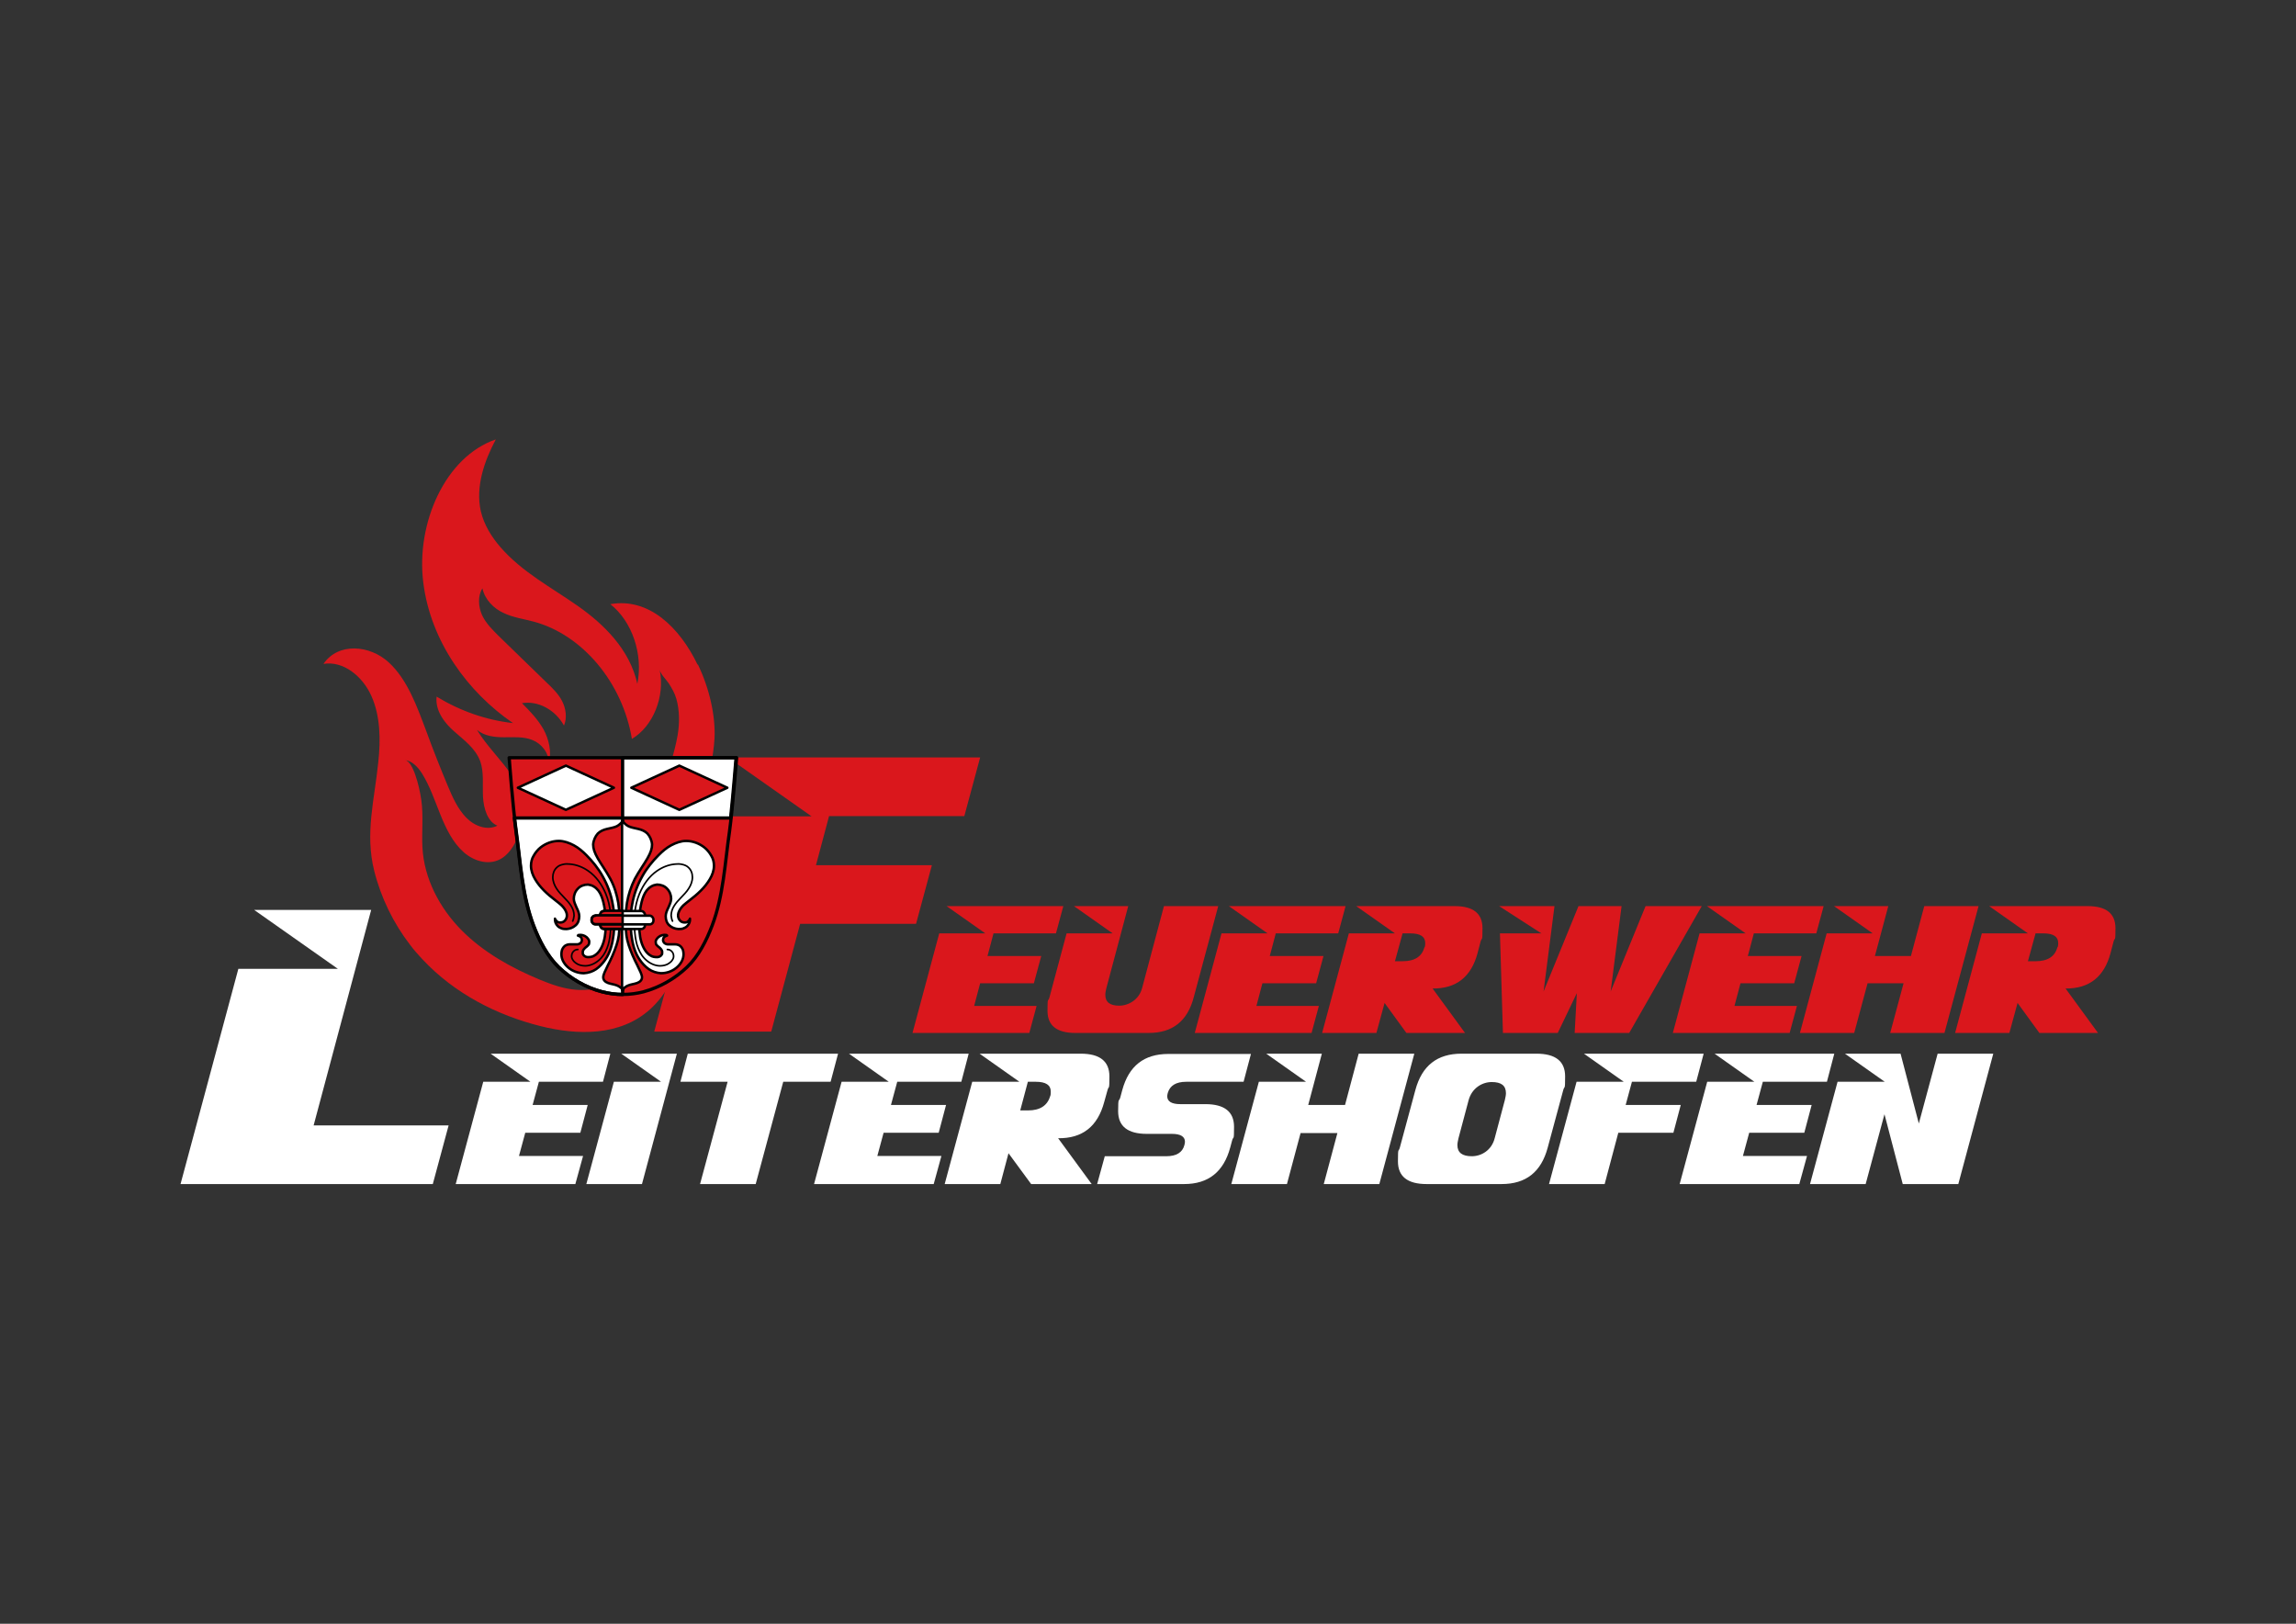 <?xml version="1.0" encoding="UTF-8"?> <svg xmlns="http://www.w3.org/2000/svg" id="Ebene_1" data-name="Ebene 1" version="1.1" viewBox="0 0 841.9 595.3"><rect x="0" y="0" width="841.9" height="595.3" fill="#333333" stroke="none"/><defs><style> .cls-1, .cls-2, .cls-3, .cls-4, .cls-5, .cls-6, .cls-7 { stroke: #010101; stroke-linecap: round; stroke-linejoin: round; } .cls-1, .cls-2, .cls-8, .cls-7 { fill: #fff; } .cls-1, .cls-5 { stroke-width: .9px; } .cls-2, .cls-6 { stroke-width: 1.2px; } .cls-9 { fill-rule: evenodd; } .cls-9, .cls-3, .cls-5, .cls-10 { fill: #da171c; } .cls-9, .cls-10, .cls-8 { stroke-width: 0px; } .cls-3, .cls-7 { stroke-width: .9px; } .cls-4 { stroke-width: .6px; } .cls-4, .cls-6 { fill: none; } </style></defs><g><path class="cls-10" d="M353.5,299.2h-49.5l-4.8,18h42.5l-5.8,21.5h-42.5l-10.6,39.5h-42.9l21.2-78.9h36.5l-30.7-21.6h92.5l-5.8,21.5Z"></path><g><path class="cls-10" d="M255.8,243.7c-6.6-13.7-17.9-24.7-32-22.2,8,6.3,12.1,18.4,9.9,29.2-2.8-12.6-12.2-21.8-21.9-28.6-9.7-6.8-20.3-12.3-28.3-21.5-3.2-3.7-6-8.1-7.2-13.2-2-9,1.3-18.4,5.5-26.3-18.5,6.3-29.3,30.7-26.6,52.4,2.7,21.8,16.4,40.3,32.9,51.6-9.8-1.1-19.3-4.4-28-9.7-.6,5.1,2.9,9.7,6.5,12.8,3.6,3.2,7.7,6.1,9.5,10.9,1.4,4,.8,8.6,1,12.9.2,4.4,1.7,9.3,5.3,10.7-3.8,1.9-8.4.2-11.5-3s-5-7.5-6.8-11.8c-2.7-6.5-5.3-13-7.7-19.6-3.5-9.3-7-19.2-13.9-25.5-6.9-6.3-18.4-7.4-23.9.6,7.2-1.2,14.3,4.4,17.6,11.8,3.3,7.4,3.4,16.1,2.5,24.3-1.4,13.8-4.9,26-1.5,39.7,2.5,10,7.1,19.3,13.1,27.1,1.4,1.9,3,3.7,4.6,5.4,11.9,12.7,27.4,20.5,43.3,24.5,13.6,3.4,29.1,3.7,40.1-6.1,5.5-4.9,9.2-12,11.9-19.3,6.8-18.8,4.6-39.6,8.3-59.3,1.3-6.9,3.1-13.8,3.5-20.8.4-8.1-1.8-18.2-6.1-27.1ZM241.8,322.4c-1.5,11.5-1.3,24.9-10.3,33.4-5.3,5-12.7,7.6-19.9,7.1-4.7-.3-9.2-1.9-13.6-3.7-10.6-4.4-20.8-10.1-28.8-18.2-8-8.1-13.7-18.9-14.3-30.3-.3-5.8.4-11.6-.4-17.3s-3.2-14.5-6-14.7c2.6.2,4.7,2.5,6.2,4.8,2.9,4.6,4.7,10,6.8,15.2,2.1,5.2,4.6,10.3,8.6,13.8,4,3.5,9.7,4.9,14,2.1,3.3-2.1,5.2-6.1,6.8-9.9,6.3-15.9-8.8-25.2-16-37.1,2.8,2.3,6.5,2.7,10,2.7,3.5,0,7.1-.3,10.3,1,3.3,1.3,6.2,4.7,6,8.7,1.2-4.2.1-8.9-1.9-12.6-2.1-3.7-5-6.7-7.9-9.6,5.9-1,12.2,2.4,15.4,8.2,1.2-2.8.7-6.3-.7-9-1.4-2.7-3.6-4.8-5.7-6.8-5.8-5.6-11.6-11.3-17.4-16.9-2.3-2.3-4.7-4.6-6.2-7.7-1.4-3.1-1.7-7.1.1-9.9.9,4.2,4.2,7.4,7.7,9,3.5,1.7,7.4,2.2,11.1,3.2,17.9,4.8,32.6,22.4,36,43,7.8-4.6,12.2-15.6,10.2-25.3.3,1.5,2.4,3.6,3.3,4.9,1.2,1.9,2.2,3.6,2.8,5.7,1.2,4.2,1.2,8.9.5,13.2-1.2,7-3.8,13.6-4.8,20.5-.6,3.8-.6,7.6-.7,11.5,0,5.6-.1,11.2-.7,16.8-.1,1.5-.3,2.9-.5,4.4Z"></path><g id="layer1"><g id="g5857"><path id="path10563-0-6-2-9-3-0-7" class="cls-9" d="M186.7,277.8s1.3,18,2.6,27c1.6,11.6,2.2,23.6,6.4,34.6,2.1,5.5,5,11.1,9.2,15.2,4.4,4.2,10,7.5,15.9,9,4.9,1.3,10.3,1.3,15.2,0,5.9-1.6,11.5-4.8,15.9-9,4.3-4.1,7.1-9.7,9.2-15.2,4.2-11,4.7-23,6.4-34.6,1.2-8.9,2.6-27,2.6-27h-83.2Z"></path><path id="rect2778" class="cls-2" d="M188.6,299.9c.2,1.8.4,3.5.6,4.9,1.6,11.6,2.2,23.6,6.4,34.6,2.1,5.5,5,11.1,9.2,15.2,4.4,4.2,10,7.5,15.9,9,2.4.6,5,1,7.6,1v-64.7h-39.6Z"></path><path id="rect2799" class="cls-2" d="M228.3,277.8v22.1h39.6c1-9.4,2-22.1,2-22.1h-41.6Z"></path><path id="path10563-0-6-2-9-3-0" class="cls-6" d="M186.7,277.8s1.3,18,2.6,27c1.6,11.6,2.2,23.6,6.4,34.6,2.1,5.5,5,11.1,9.2,15.2,4.4,4.2,10,7.5,15.9,9,4.9,1.3,10.3,1.3,15.2,0,5.9-1.6,11.5-4.8,15.9-9,4.3-4.1,7.1-9.7,9.2-15.2,4.2-11,4.7-23,6.4-34.6,1.2-8.9,2.6-27,2.6-27h-83.2Z"></path><path id="path2817-4" class="cls-5" d="M249.1,296.9l17.6-8.1-17.6-8.1-17.6,8.1,17.6,8.1Z"></path><path id="path2817-4-8" class="cls-1" d="M207.5,296.9l17.6-8.1-17.6-8.1-17.6,8.1,17.6,8.1Z"></path><path id="path2912" class="cls-3" d="M212.1,342.8c1.1-.2,2.2.1,3,.8.3.3.6.6.8,1,.2.4.2.8.1,1.3,0,.3-.3.6-.5.8-.2.2-.4.4-.7.6-.2.2-.5.4-.7.7-.2.2-.3.5-.4.8,0,.3,0,.5,0,.8,0,.3.3.5.4.7.4.4.9.6,1.5.6.8,0,1.7-.1,2.4-.6.7-.4,1.3-1,1.8-1.7,1.4-2,2-4.5,2.2-7,.3-3.7.1-7.4-.8-11-.4-1.5-.9-2.9-1.8-4.1-.5-.6-1-1.1-1.7-1.5-.6-.4-1.4-.6-2.1-.7-1.4,0-2.8.5-3.7,1.5-1,1-1.5,2.4-1.5,3.7,0,1.1.6,2.2,1,3.2.5,1,1,2.1,1,3.2,0,1.3-.4,2.6-1.4,3.4-.9.8-2,1.2-3.2,1.3-.6,0-1.2,0-1.8-.2-.6-.2-1.1-.5-1.5-.9-.7-.7-1.1-1.7-1-2.7.1.4.4.7.7,1s.7.4,1.2.4c.5,0,1-.1,1.4-.4s.7-.7.9-1.2c.3-.8.2-1.7-.2-2.5-.4-.9-1-1.6-1.6-2.2-.7-.6-1.4-1.2-2.2-1.8-2.9-2.2-5.7-4.7-7.5-7.8-.9-1.5-1.5-3.2-1.5-4.9,0-1.3.3-2.6,1-3.7.6-1.1,1.5-2.2,2.5-3,1.9-1.5,4.3-2.4,6.7-2.4,1.9,0,3.8.7,5.5,1.6,1.7.9,3.2,2.2,4.6,3.6,2.3,2.3,4.4,4.9,6,7.8,1.8,3.2,3.1,6.7,3.7,10.3.7,3.6.7,7.3.3,11-.4,3.3-1.2,6.6-3.1,9.3-.9,1.3-2,2.5-3.3,3.4-1.3.9-2.9,1.4-4.5,1.5-2,0-4-.7-5.5-1.9-1.4-1.1-2.5-2.7-2.7-4.4-.1-.8,0-1.6.2-2.3.3-.7.8-1.4,1.5-1.7.4-.2.9-.3,1.4-.3.5,0,1,0,1.5,0,.4,0,.8,0,1.2,0,.4,0,.8-.2,1.1-.4.2-.2.4-.4.5-.7s.1-.6,0-.9c0-.3-.3-.6-.5-.8-.3-.2-.6-.3-.9-.4h0Z"></path><path id="path2916" class="cls-4" d="M210,337.7c.3-.6.4-1.3.5-2,0-1.3-.4-2.5-1.1-3.6s-1.5-2-2.4-2.9c-1-1.1-2.1-2.1-2.9-3.4-.8-1.2-1.4-2.7-1.4-4.2,0-1.4.5-2.7,1.5-3.6.6-.6,1.4-.9,2.3-1.1.8-.2,1.7-.2,2.5-.1,2.4.2,4.7,1.1,6.7,2.5,2.9,2,5,5,6.4,8.3,1.9,4.6,2.2,9.6,1.7,14.5-.2,1.9-.5,3.8-1.2,5.5-.7,1.8-1.7,3.4-3.2,4.6-1.3,1.1-3.1,1.9-4.8,1.9-1.2,0-2.5-.3-3.4-1-.4-.3-.8-.6-1.1-1.1-.3-.4-.5-.9-.5-1.4,0-.6.2-1.3.6-1.7.4-.5,1-.8,1.7-.8"></path><path id="path2912-0" class="cls-7" d="M244.4,342.8c-1.1-.2-2.2.1-3,.8-.3.3-.6.6-.8,1-.2.4-.2.8-.1,1.3,0,.3.3.6.5.8.2.2.4.4.7.6.2.2.5.4.7.7.2.2.3.5.4.8,0,.3,0,.5,0,.8,0,.3-.3.5-.4.7-.4.4-.9.6-1.5.6-.8,0-1.7-.1-2.4-.6-.7-.4-1.3-1-1.8-1.7-1.4-2-2-4.5-2.2-7-.3-3.7-.1-7.4.8-11,.4-1.5.9-2.9,1.8-4.1.5-.6,1-1.1,1.7-1.5.6-.4,1.4-.6,2.1-.7,1.4,0,2.8.5,3.7,1.5,1,1,1.5,2.4,1.5,3.7,0,1.1-.6,2.2-1,3.2-.5,1-1,2.1-1,3.2,0,1.3.4,2.6,1.4,3.4.9.8,2,1.2,3.2,1.3.6,0,1.2,0,1.8-.2s1.1-.5,1.5-.9c.7-.7,1.1-1.7,1-2.7-.1.4-.4.7-.7,1s-.7.4-1.2.4c-.5,0-1-.1-1.4-.4s-.7-.7-.9-1.2c-.3-.8-.2-1.7.2-2.5.4-.9,1-1.6,1.6-2.2.7-.6,1.4-1.2,2.2-1.8,2.9-2.2,5.7-4.7,7.5-7.8.9-1.5,1.5-3.2,1.5-4.9,0-1.3-.3-2.6-1-3.7-.6-1.1-1.5-2.2-2.5-3-1.9-1.5-4.3-2.4-6.7-2.4-1.9,0-3.8.7-5.5,1.6s-3.2,2.2-4.6,3.6c-2.3,2.3-4.4,4.9-6,7.8-1.8,3.2-3.1,6.7-3.7,10.3-.7,3.6-.7,7.3-.3,11,.4,3.3,1.2,6.6,3.1,9.3.9,1.3,2,2.5,3.3,3.4,1.3.9,2.9,1.4,4.5,1.5,2,0,4-.7,5.5-1.9,1.4-1.1,2.5-2.7,2.7-4.4.1-.8,0-1.6-.2-2.3-.3-.7-.8-1.4-1.5-1.7-.4-.2-.9-.3-1.4-.3-.5,0-1,0-1.5,0-.4,0-.8,0-1.2,0-.4,0-.8-.2-1.1-.4-.2-.2-.4-.4-.5-.7s-.1-.6,0-.9c0-.3.3-.6.5-.8.3-.2.6-.3.9-.4h0Z"></path><path id="path2916-5" class="cls-4" d="M246.6,337.7c-.3-.6-.4-1.3-.5-2,0-1.3.4-2.5,1.1-3.6.7-1.1,1.5-2,2.4-2.9,1-1.1,2.1-2.1,2.9-3.4.8-1.2,1.4-2.7,1.4-4.2,0-1.4-.5-2.7-1.5-3.6-.6-.6-1.4-.9-2.3-1.1s-1.7-.2-2.5-.1c-2.4.2-4.7,1.1-6.7,2.5-2.9,2-5,5-6.4,8.3-1.9,4.6-2.2,9.6-1.7,14.5.2,1.9.5,3.8,1.2,5.5.7,1.8,1.7,3.4,3.2,4.6,1.3,1.1,3.1,1.9,4.8,1.9,1.2,0,2.5-.3,3.4-1,.4-.3.8-.6,1.1-1.1.3-.4.5-.9.5-1.4,0-.6-.2-1.3-.6-1.7-.4-.5-1-.8-1.7-.8"></path><path id="path2861-27" class="cls-3" d="M228.3,301.1s0,0,0,0h0s0,0,0,0h0ZM228.3,301.1c-.4.4-1.1,1.3-2.1,1.8-1,.5-2.4.7-3.6,1-1.3.3-2.5.8-3.4,1.7-.9,1-1.6,2.5-1.7,4,0,1.5.5,3,1.7,5.1,1.2,2.1,3.1,4.7,4.6,7.5s2.4,5.8,2.9,8.8c.5,3,.4,6,.4,8.5,0,2.5-.2,4.4-1,6.9-.8,2.5-2.1,5.4-3.2,7.5-1,2.1-1.7,3.4-1.7,4.4,0,1,.7,1.7,1.8,2.1,1.1.4,2.5.5,3.5,1,.8.4,1.4.9,2,1.5v-61.8Z"></path><path id="path2861-2-0" class="cls-7" d="M228.3,301.1s0,0,0,0h0s0,0,0,0h0ZM228.3,301.1c.4.4,1.1,1.3,2.1,1.8,1,.5,2.4.7,3.6,1,1.3.3,2.5.8,3.4,1.7.9,1,1.6,2.5,1.7,4,0,1.5-.5,3-1.7,5.1-1.2,2.1-3.1,4.7-4.6,7.5-1.4,2.8-2.4,5.8-2.9,8.8-.5,3-.4,6-.4,8.5,0,2.5.2,4.4,1,6.9.8,2.5,2.1,5.4,3.2,7.5,1,2.1,1.7,3.4,1.7,4.4,0,1-.7,1.7-1.8,2.1-1.1.4-2.5.5-3.5,1-.8.4-1.4.9-2,1.5v-61.8Z"></path><rect id="rect2992" class="cls-7" x="220.1" y="334" width="16.4" height="6.6" rx="1.4" ry="1.4"></rect><path id="rect2992-9" class="cls-3" d="M221.5,334c-.8,0-1.4.6-1.4,1.4v3.7c0,.8.6,1.4,1.4,1.4h6.8v-6.6h-6.8Z"></path><rect id="rect2994" class="cls-7" x="216.9" y="335.7" width="22.7" height="3.2" rx="1.4" ry="1.4"></rect><path id="rect2994-0" class="cls-3" d="M218.4,335.7c-.8,0-1.4.6-1.4,1.4v.3c0,.8.6,1.4,1.4,1.4h9.9v-3.2h-9.9Z"></path></g></g></g></g><g><path class="cls-8" d="M158.7,434.1h-92.5l21.2-78.9h36.5l-30.7-21.6h42.9l-21.1,79h49.5l-5.8,21.5Z"></path><path class="cls-8" d="M211,434.1h-43.9l10.1-37.5h17.3l-14.6-10.3h43.9l-2.7,10.3h-23.5l-2.3,8.5h20.2l-2.7,10.2h-20.2l-2.3,8.5h23.5l-2.8,10.2Z"></path><path class="cls-8" d="M235.4,434.1h-20.4l10.1-37.5h17.3l-14.6-10.3h20.4l-12.8,47.8Z"></path><path class="cls-8" d="M304.5,396.6h-17.3l-10.1,37.5h-20.4l10.1-37.5h-17.3l2.7-10.3h55.1l-2.7,10.2Z"></path><path class="cls-8" d="M342.4,434.1h-43.9l10.1-37.5h17.3l-14.6-10.3h43.9l-2.7,10.3h-23.5l-2.3,8.5h20.2l-2.7,10.2h-20.2l-2.3,8.5h23.5l-2.8,10.2Z"></path><path class="cls-8" d="M400.2,434.1h-22.1s-8.3-11.3-8.3-11.3l-3,11.3h-20.4l10.1-37.5h17.3l-14.6-10.3h37.1c7,0,10.5,2.8,10.5,8.3s-.2,3.2-.7,5.1l-1.2,4.3c-2.4,9-8,13.4-16.9,13.3l12.3,16.8ZM385.1,401.9c.2-.6.2-1.2.2-1.7,0-2.4-1.8-3.6-5.5-3.6h-2.9l-2.8,10.5h2.9c4.4,0,7.1-1.8,8.1-5.3Z"></path><path class="cls-8" d="M455.9,396.6h-20.9c-3.8,0-6,1.4-6.8,4.1-.1.4-.2.9-.2,1.2,0,1.9,1.6,2.9,4.8,2.9h9.2c7,0,10.5,2.8,10.5,8.3s-.2,3.2-.7,5l-.7,2.6c-2.4,8.9-8,13.4-16.9,13.4h-31.9l2.8-10.2h22.5c3.8,0,6-1.4,6.7-4.1.1-.4.2-.9.2-1.2,0-1.9-1.6-2.9-4.8-2.9h-9.2c-7,0-10.5-2.8-10.5-8.3s.3-3.2.8-5.1l.7-2.6c2.4-8.9,8-13.3,16.9-13.3h30.3s-2.7,10.2-2.7,10.2Z"></path><path class="cls-8" d="M505.8,434.1h-20.4l5-18.7h-13.5l-5,18.7h-20.4l10.1-37.5h17.3l-14.6-10.3h20.4l-5,18.8h13.5l5-18.8h20.4s-12.8,47.7-12.8,47.7Z"></path><path class="cls-8" d="M567.5,420.8c-2.4,8.9-8,13.3-16.9,13.3h-27.5c-7,0-10.5-2.8-10.5-8.3s.2-3.2.7-5.1l5.7-21.1c2.4-8.9,8-13.3,16.9-13.3h27.5c7,0,10.5,2.8,10.5,8.3s-.2,3.2-.7,5.1l-5.7,21.1ZM548.1,417.2l3.7-13.9c.2-.9.4-1.8.4-2.5,0-2.8-1.7-4.1-5.2-4.1s-7.3,2.2-8.5,6.7l-3.7,13.9c-.2.9-.4,1.8-.4,2.5,0,2.8,1.8,4.1,5.3,4.1s7.3-2.2,8.4-6.7Z"></path><path class="cls-8" d="M621.9,396.6h-23.5l-2.3,8.5h20.2l-2.7,10.2h-20.2l-5,18.8h-20.4l10.1-37.5h17.3l-14.6-10.3h43.9l-2.7,10.2Z"></path><path class="cls-8" d="M659.8,434.1h-43.9l10.1-37.5h17.3l-14.6-10.3h43.9l-2.7,10.3h-23.5l-2.3,8.5h20.2l-2.7,10.2h-20.2l-2.3,8.5h23.5l-2.8,10.2Z"></path><path class="cls-8" d="M718.1,434.1h-20.4l-6.7-25.6-6.9,25.6h-20.4l10.1-37.5h17.3l-14.6-10.3h20.4l6.7,25.6,6.9-25.6h20.4s-12.8,47.7-12.8,47.7Z"></path></g><g><path class="cls-10" d="M377.4,378.7h-42.8l9.8-36.5h16.9l-14.2-10h42.8l-2.7,10h-22.9l-2.2,8.3h19.7l-2.7,10h-19.7l-2.2,8.3h22.9l-2.7,10Z"></path><path class="cls-10" d="M437.7,365.7c-2.3,8.7-7.8,13-16.5,13h-26.9c-6.8,0-10.2-2.7-10.2-8.1s.2-3.1.7-4.9l6.3-23.5h16.9l-14.2-10h19.9l-8,30c-.2.9-.4,1.7-.4,2.5,0,2.7,1.7,4,5.1,4s7.3-2.2,8.4-6.5l8-30h19.9s-9,33.5-9,33.5Z"></path><path class="cls-10" d="M480.9,378.7h-42.8l9.8-36.5h16.9l-14.2-10h42.8l-2.7,10h-22.9l-2.2,8.3h19.7l-2.7,10h-19.7l-2.2,8.3h22.9l-2.7,10Z"></path><path class="cls-10" d="M537.2,378.7h-21.5s-8-11-8-11l-3,11h-19.9l9.8-36.5h16.9l-14.2-10h36.1c6.8,0,10.2,2.7,10.2,8.1s-.2,3.1-.7,4.9l-1.1,4.2c-2.3,8.7-7.8,13.1-16.5,13l11.9,16.3ZM522.4,347.3c.2-.6.2-1.1.2-1.6,0-2.3-1.8-3.5-5.4-3.5h-2.9l-2.8,10.2h2.9c4.3,0,7-1.7,7.9-5.1Z"></path><path class="cls-10" d="M624,332.2l-26.6,46.5h-20s.8-14.6.8-14.6l-7,14.6h-20.1l-1.1-36.5h15.2l-15.5-10h20.3l-4,31.3,12.8-31.3h15.8l-4,31.3,12.8-31.3h20.6Z"></path><path class="cls-10" d="M656.2,378.7h-42.8l9.8-36.5h16.9l-14.2-10h42.8l-2.7,10h-22.9l-2.2,8.3h19.7l-2.7,10h-19.7l-2.2,8.3h22.9l-2.7,10Z"></path><path class="cls-10" d="M713,378.7h-19.9l4.9-18.2h-13.2l-4.9,18.2h-19.9l9.8-36.5h16.9l-14.2-10h19.9l-4.9,18.3h13.2l4.9-18.3h19.9s-12.5,46.5-12.5,46.5Z"></path><path class="cls-10" d="M769.3,378.7h-21.5s-8-11-8-11l-3,11h-19.9l9.8-36.5h16.9l-14.2-10h36.1c6.8,0,10.2,2.7,10.2,8.1s-.2,3.1-.7,4.9l-1.1,4.2c-2.3,8.7-7.8,13.1-16.5,13l11.9,16.3ZM754.5,347.3c.2-.6.2-1.1.2-1.6,0-2.3-1.8-3.5-5.4-3.5h-2.9l-2.8,10.2h2.9c4.3,0,7-1.7,7.9-5.1Z"></path></g></svg> 